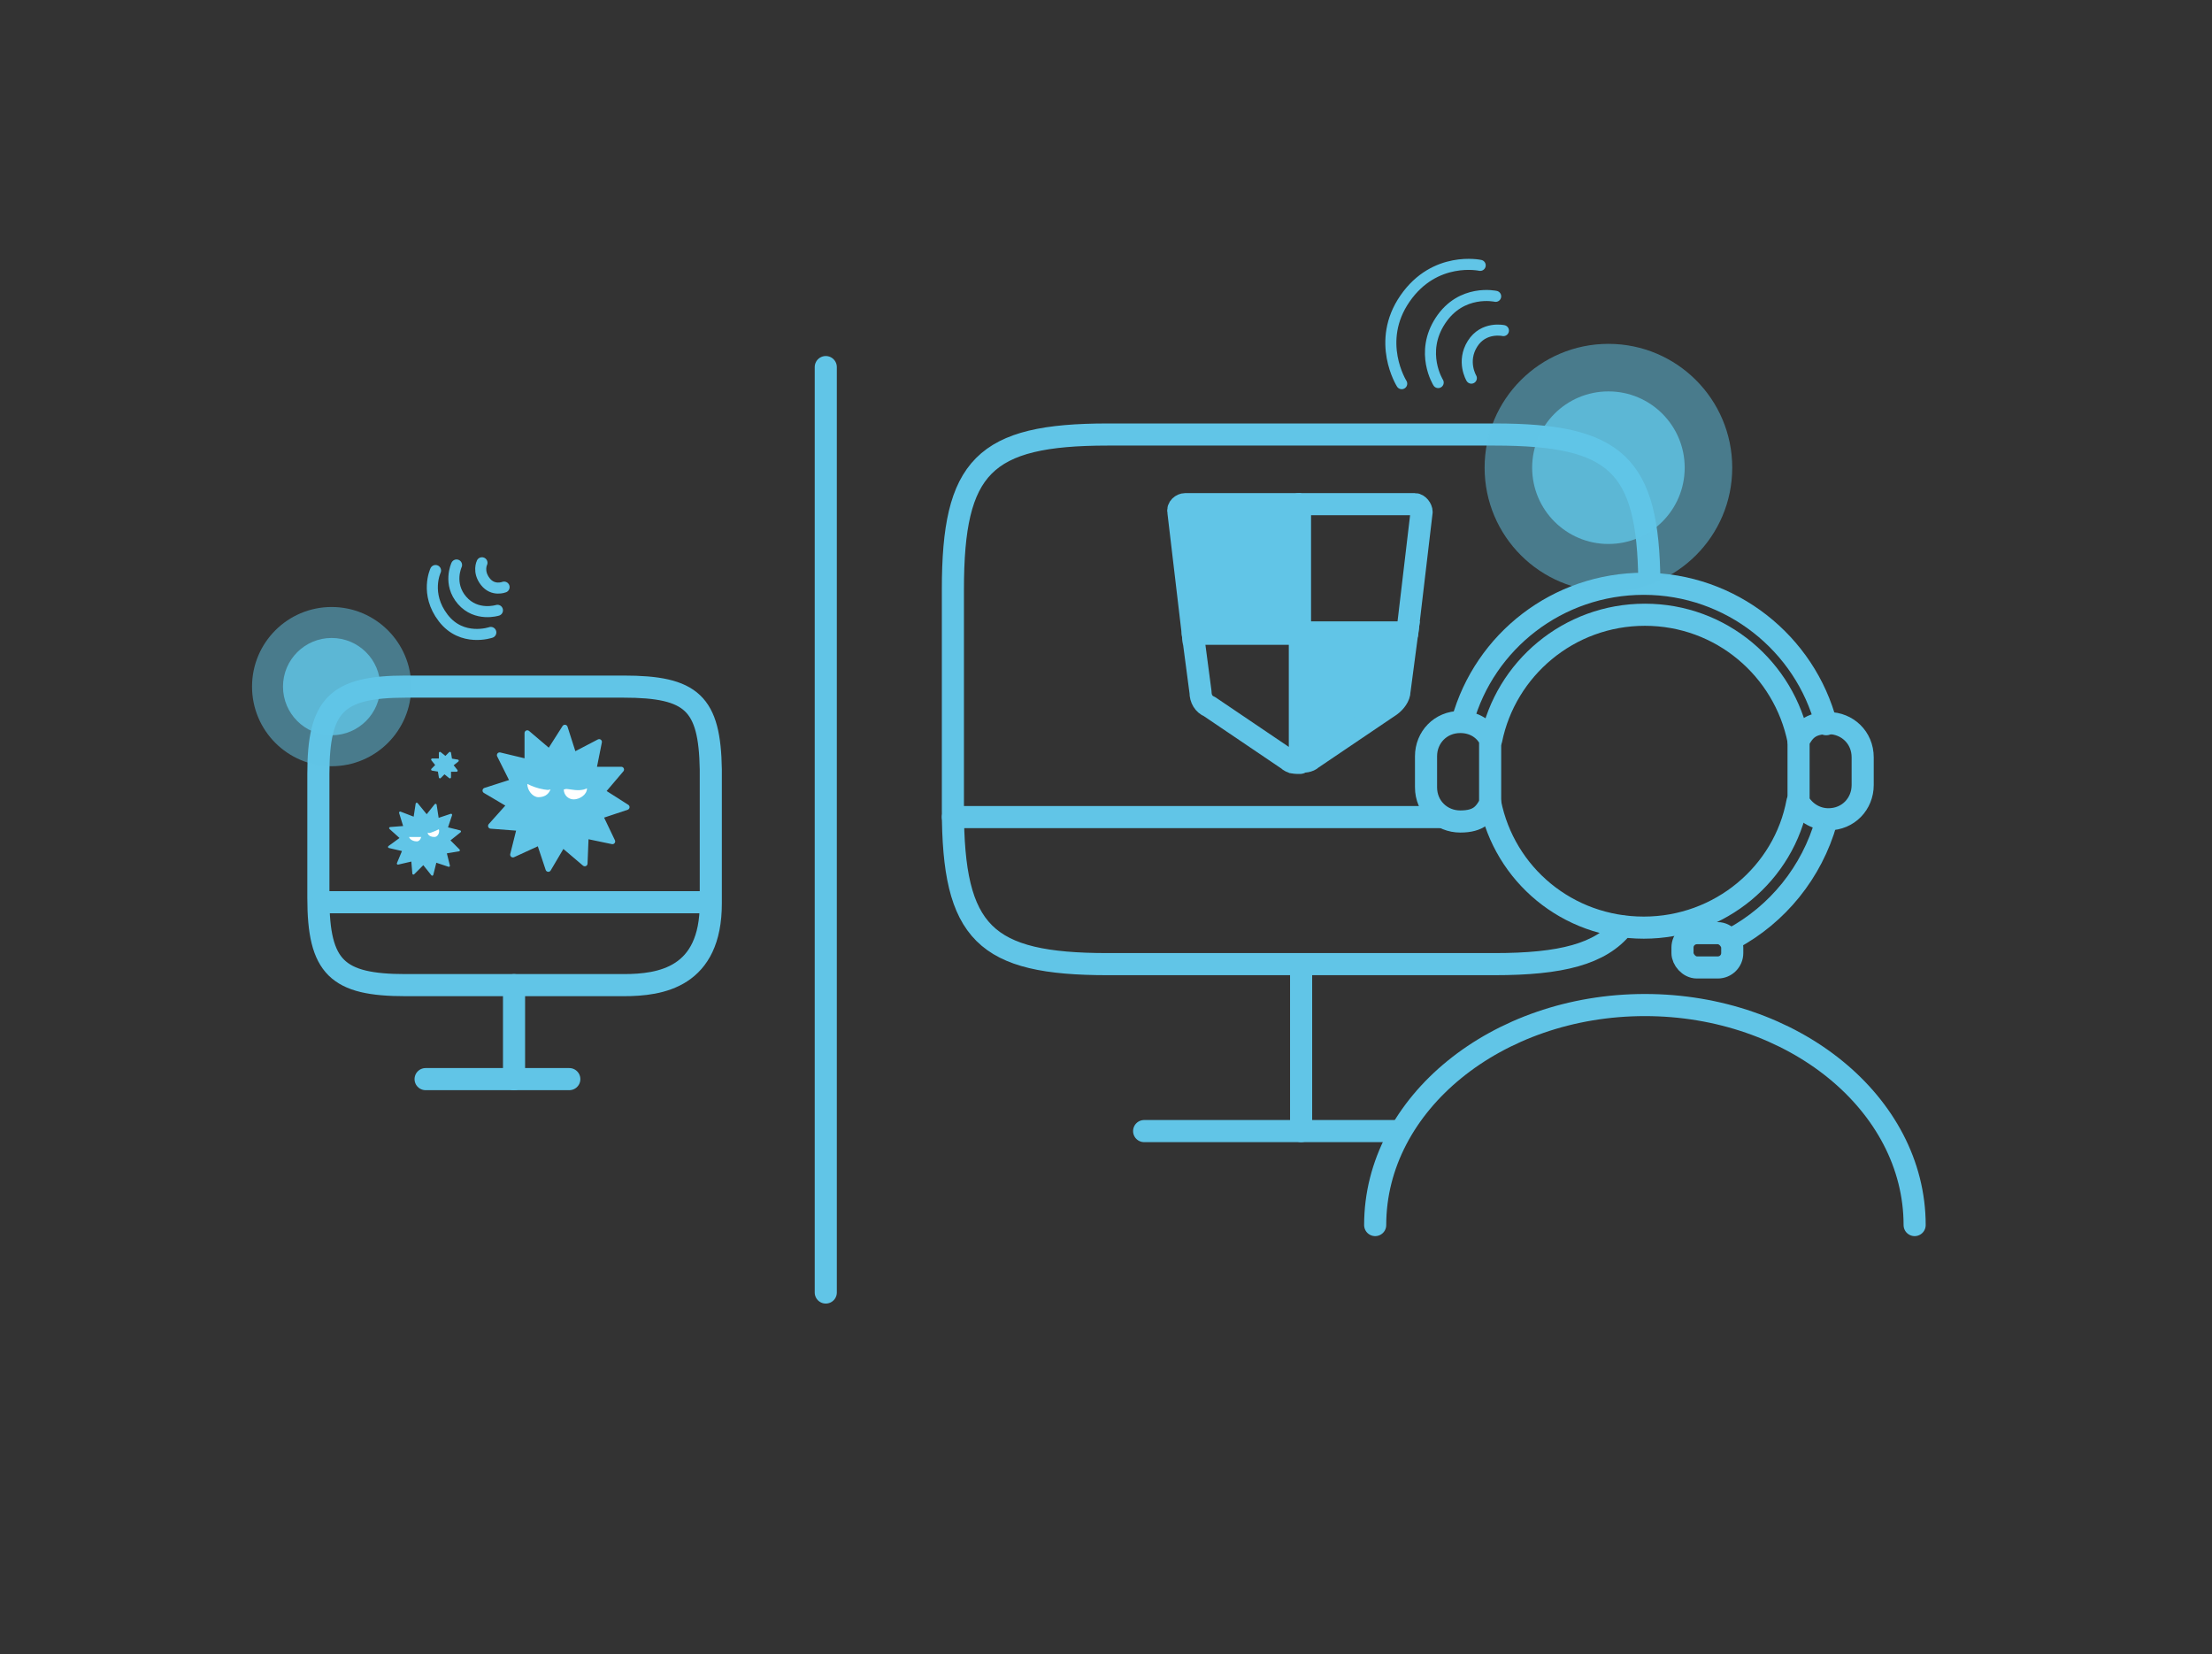 <?xml version="1.0" encoding="UTF-8"?>
<svg id="_レイヤー_1" data-name="レイヤー_1" xmlns="http://www.w3.org/2000/svg" version="1.1" viewBox="0 0 200.1 149.6">
  <rect x="0" y="0" width="200.1" height="149.6" fill="#333333" stroke="none"/>
  <!-- Generator: Adobe Illustrator 29.4.0, SVG Export Plug-In . SVG Version: 2.1.0 Build 152)  -->
  <defs>
    <style>
      .st0 {
        opacity: .8;
      }

      .st0, .st1 {
        isolation: isolate;
      }

      .st0, .st1, .st2, .st3, .st4, .st5 {
        fill: #61c5e7;
      }

      .st1 {
        opacity: .5;
      }

      .st6, .st7 {
        stroke-linecap: round;
      }

      .st6, .st7, .st8, .st9 {
        fill: none;
      }

      .st6, .st7, .st2, .st3, .st4, .st9 {
        stroke: #61c5e7;
      }

      .st6, .st7, .st2, .st4, .st9 {
        stroke-linejoin: round;
      }

      .st6, .st3 {
        stroke-width: 2px;
      }

      .st10 {
        fill: #fff;
      }

      .st2 {
        stroke-width: .5px;
      }

      .st4, .st9 {
        stroke-width: .2px;
      }
    </style>
  </defs>
  <g id="_レイヤー_2">
    <g id="_レイヤー_1-2">
      <rect class="st8" width="200.1" height="149.6"/>
    </g>
    <g>
      <g>
        <path class="st6" d="M132.3,65.2c2-7.2,8.6-12.4,16.4-12.4h0c7.9,0,14.6,5.4,16.5,12.7"/>
        <path class="st6" d="M165.2,74.3c-1.3,4.6-4.4,8.4-8.5,10.6"/>
        <path id="Vector-8" class="st6" d="M173.2,110.8c0-11-11-19.9-24.4-19.9s-24.4,8.9-24.4,19.9"/>
        <g>
          <path class="st6" d="M134.8,72.6c1.3,6.5,7,11.3,13.9,11.3s12.7-4.9,13.9-11.4"/>
          <path class="st6" d="M162.7,67c-1.3-6.5-7-11.4-13.9-11.4h0c-6.9,0-12.6,4.9-13.9,11.3"/>
          <path class="st6" d="M134.8,66.9c-.5-1-1.5-1.6-2.7-1.6-1.8,0-3.1,1.4-3.1,3.1v2.8c0,1.8,1.4,3.1,3.1,3.1s2.2-.7,2.7-1.6v-5.8Z"/>
          <path class="st6" d="M162.7,72.5c.5.9,1.5,1.6,2.7,1.6,1.8,0,3.1-1.4,3.1-3.1v-2.5c0-1.8-1.4-3.1-3.1-3.1s-2.2.7-2.7,1.6v5.5Z"/>
        </g>
        <rect class="st6" x="152.2" y="84.4" width="4.5" height="3.1" rx="1.3" ry="1.3"/>
      </g>
      <g>
        <path class="st6" d="M127.3,57.3l1.3-11c0-.3-.3-.7-.6-.7h-10.5v11.7h9.8Z"/>
        <path class="st6" d="M107.9,57.3l.7,5.3c0,.6.3,1.1.8,1.3l7.1,4.8c.3.3.7.3,1.1.3v-11.7h-9.7Z"/>
        <path class="st3" d="M117.7,45.6h-10.5c-.3,0-.7.3-.6.7l1.3,11h9.7v-11.7h0Z"/>
        <path class="st3" d="M118.7,68.6l7.1-4.8c.4-.3.8-.8.8-1.3l.7-5.3h-9.7v11.7c.3,0,.8,0,1.1-.3Z"/>
      </g>
      <path class="st6" d="M146.8,83.8c-2,2.5-5.6,3.4-11.6,3.4h-35c-11.1,0-14-2.8-14-14v-19.9c0-11.1,2.8-14,14-14h35c11,0,13.9,2.7,14,13.3"/>
      <path id="Vector-39" class="st6" d="M117.7,87.2v15.1"/>
      <path id="Vector-40" class="st6" d="M86.2,73.9h44.1"/>
      <path id="Vector-41" class="st6" d="M103.5,102.3h23.1"/>
      <line class="st6" x1="74.7" y1="33.2" x2="74.7" y2="116.9"/>
    </g>
    <g>
      <path class="st6" d="M64.3,81.7c0,6.7-4.5,7.4-7.9,7.4h-19.7c-6.2,0-7.9-1.6-7.9-7.9v-11.2c0-6.2,1.6-7.9,7.9-7.9h19.7c6.2,0,7.8,1.5,7.9,7.5v12.1Z"/>
      <path id="Vector-39-2" class="st6" d="M46.5,89.1v8.5"/>
      <path id="Vector-40-2" class="st6" d="M29.2,81.6h34.2"/>
      <path id="Vector-41-2" class="st6" d="M38.5,97.6h13"/>
    </g>
    <circle class="st1" cx="145.5" cy="42.3" r="11.2"/>
    <circle class="st0" cx="145.5" cy="42.3" r="6.9"/>
    <circle class="st1" cx="30" cy="62.1" r="7.2"/>
    <circle class="st0" cx="30" cy="62.1" r="4.4"/>
    <path class="st7" d="M133.1,34.2s-.9-1.5.1-3.1,2.8-1.2,2.8-1.2"/>
    <path class="st7" d="M130.1,34.6s-1.7-2.7.2-5.6,5-2.2,5-2.2"/>
    <path class="st7" d="M126.8,34.7s-2.4-3.8.3-7.7c2.7-3.9,6.8-3,6.8-3"/>
    <g>
      <path class="st7" d="M45.6,53.1s-1,.4-1.7-.5-.3-1.7-.3-1.7"/>
      <path class="st7" d="M45,55.2s-1.9.6-3.2-.9-.5-3.2-.5-3.2"/>
      <path class="st7" d="M44.4,57.2s-2.6.9-4.3-1.3-.7-4.3-.7-4.3"/>
    </g>
    <g>
      <polygon class="st2" points="56.7 73 54.3 73.8 55.4 76.1 53 75.6 52.9 78.1 50.9 76.4 49.6 78.6 48.8 76.2 46.4 77.3 47 74.9 44.4 74.7 46.1 72.8 43.9 71.5 46.4 70.7 45.2 68.3 47.7 68.9 47.7 66.3 49.7 68 51.1 65.8 51.9 68.3 54.2 67.1 53.7 69.6 56.2 69.6 54.5 71.6 56.7 73"/>
      <g>
        <path class="st10" d="M51,71.4c0,.5.4.9.9.9s1.2-.4,1.2-1h0c-.4.2-.9.2-1.5.1s-.4,0-.6,0Z"/>
        <path class="st10" d="M49.8,71.4c-.2.5-.6.7-1.1.7s-1-.6-1-1.2h0c.4.2.9.4,1.5.5s.4,0,.6,0Z"/>
      </g>
    </g>
    <g>
      <polygon class="st4" points="41.6 75.2 40.6 76 41.5 76.9 40.3 77.1 40.6 78.3 39.4 77.9 39.1 79.1 38.3 78.1 37.4 79 37.3 77.8 36 78.1 36.5 76.9 35.2 76.6 36.3 75.8 35.3 74.9 36.6 74.8 36.2 73.5 37.5 74 37.7 72.7 38.6 73.8 39.4 72.8 39.6 74.1 40.8 73.7 40.4 74.9 41.6 75.2"/>
      <g>
        <path class="st10" d="M38.7,75.4c.1.2.3.3.6.3s.5-.4.4-.7h0c-.2.1-.4.2-.7.3s-.2,0-.3,0Z"/>
        <path class="st10" d="M38.1,75.6c0,.3-.2.5-.4.5s-.6-.1-.7-.4h0c.2,0,.5,0,.8,0s.2,0,.3,0Z"/>
      </g>
    </g>
  </g>
  <g>
    <polygon class="st5" points="39.8 68.1 40.3 68.5 40.7 68.1 40.8 68.7 41.4 68.8 40.9 69.2 41.3 69.7 40.7 69.7 40.7 70.3 40.2 69.9 39.8 70.3 39.7 69.7 39.1 69.6 39.5 69.2 39.1 68.7 39.8 68.7 39.8 68.1"/>
    <polygon class="st9" points="39.8 68.1 40.3 68.5 40.7 68.1 40.8 68.7 41.4 68.8 40.9 69.2 41.3 69.7 40.7 69.7 40.7 70.3 40.2 69.9 39.8 70.3 39.7 69.7 39.1 69.6 39.5 69.2 39.1 68.7 39.8 68.7 39.8 68.1"/>
  </g>
</svg>